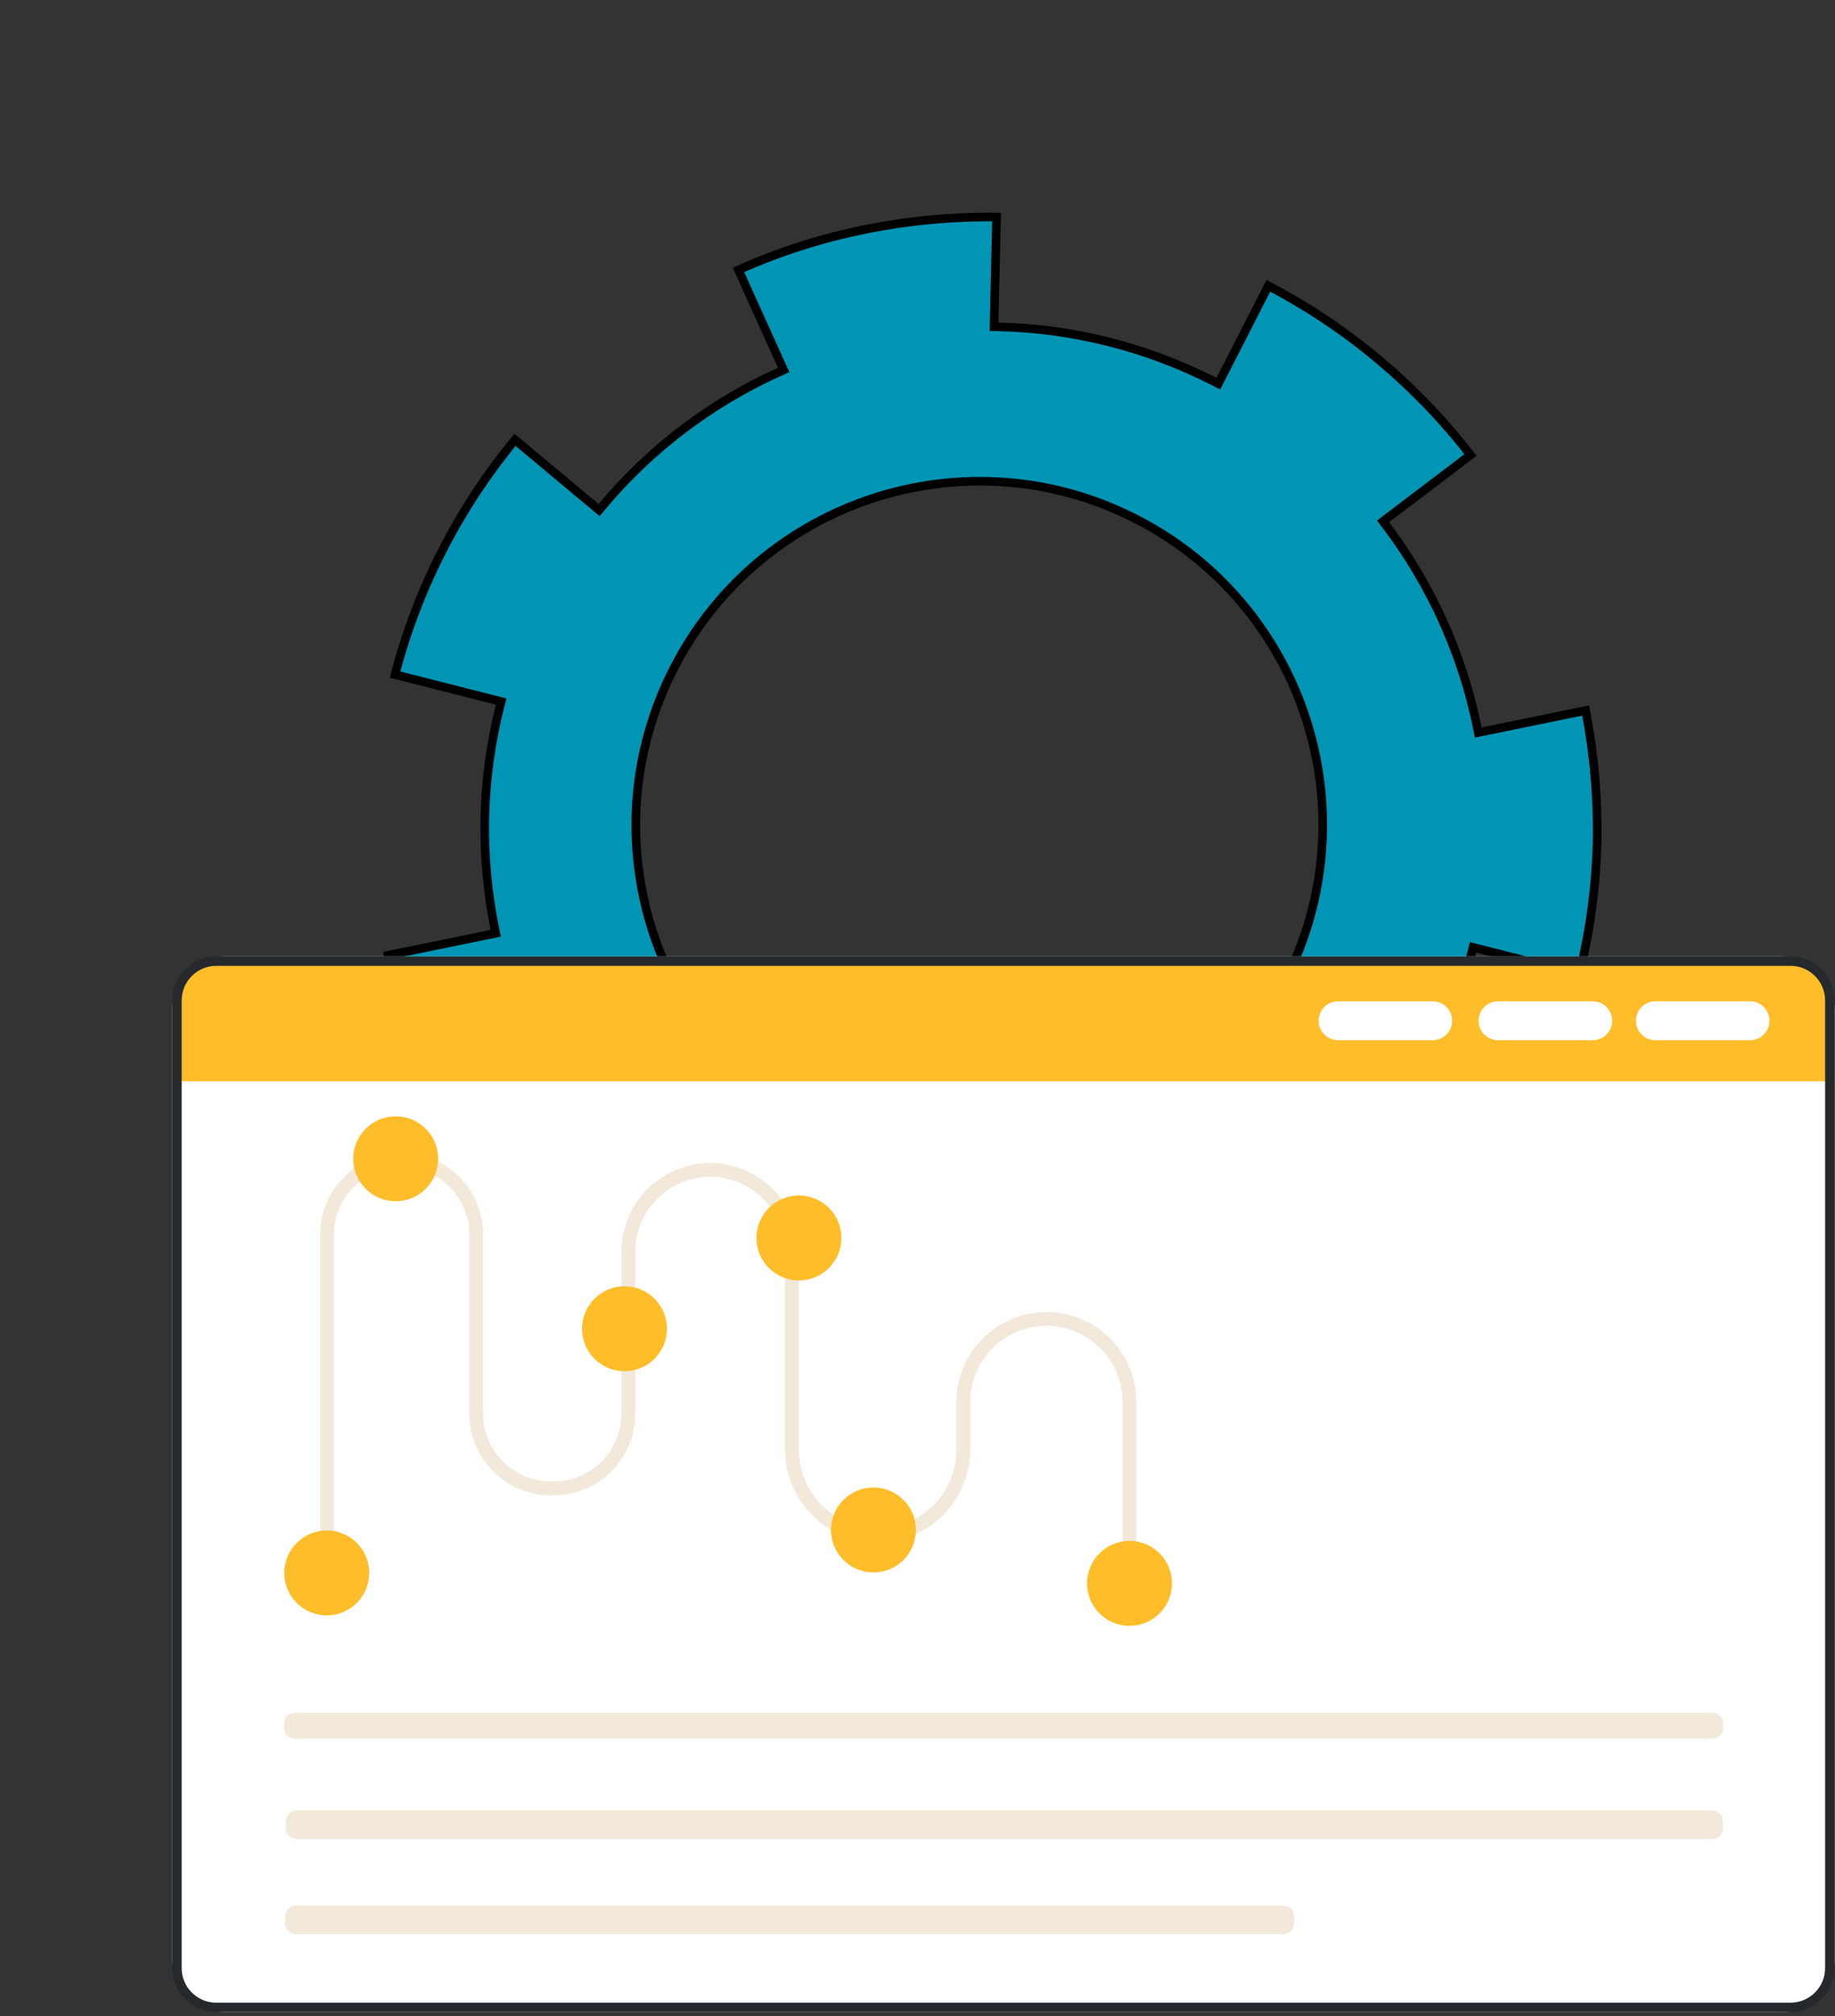 <svg width="213" height="234" viewBox="0 0 213 234" fill="none" xmlns="http://www.w3.org/2000/svg">
<rect x="0" y="0" width="213" height="234" fill="#333333" stroke="none"/>
<path d="M168.503 142.053C165.178 145.988 161.417 149.557 157.332 152.678C153.213 155.785 148.786 158.435 144.119 160.591L139.095 149.448L138.89 148.991L138.433 149.199C130.519 152.79 121.834 154.595 113.053 154.396L112.553 154.385L112.541 154.884L112.256 167.119C101.979 166.807 91.752 164.2 82.6 159.605L88.4 148.259L87.954 148.031C79.9 143.914 73.217 138.176 68.086 131.434L67.784 131.037L67.386 131.338L57.64 138.734C51.52 130.474 47.151 120.916 45.07 110.859L57.055 108.409L57.545 108.308L57.445 107.818C55.72 99.377 55.854 90.534 58.05 81.902L58.175 81.417L57.689 81.294L45.858 78.286C48.462 68.304 53.22 58.995 59.783 51.042L69.159 58.875L69.543 59.196L69.864 58.812C75.564 51.971 82.658 46.685 90.506 43.136L90.962 42.931L90.756 42.475L85.722 31.325C95.095 27.118 105.394 25.072 115.678 25.187L115.392 37.418L115.38 37.917L115.879 37.929C124.355 38.126 132.926 40.184 140.976 44.298L141.421 44.526L147.225 33.171C156.301 37.904 164.404 44.666 170.685 52.807L160.936 60.203L160.538 60.506L160.84 60.904C166.145 67.905 169.771 75.998 171.493 84.519L171.591 85.01L172.083 84.91L184.057 82.455C185.039 87.498 185.482 92.652 185.383 97.798L185.382 97.799C185.245 102.937 184.556 108.077 183.314 113.076L171.472 110.065L170.987 109.942L170.864 110.428C169.823 114.572 168.288 118.667 166.259 122.638C164.229 126.609 161.811 130.248 159.072 133.52L158.751 133.903L159.135 134.224L168.503 142.053ZM149.155 113.879C159.183 94.259 151.43 70.232 131.836 60.217C112.233 50.197 88.216 57.986 78.188 77.606C68.157 97.23 75.912 121.258 95.512 131.282C115.106 141.297 139.122 133.508 149.155 113.879Z" fill="#0195B5" stroke="black"/>
<path d="M74.708 169.176C73.94 173.378 71.934 177.302 68.979 180.385L65.783 177.186L65.43 176.832L65.076 177.185C62.529 179.729 59.252 181.36 55.77 181.91L55.276 181.988L55.354 182.481L56.059 186.947C55.231 187.061 54.394 187.121 53.556 187.137L53.125 187.14C51.974 187.138 50.825 187.059 49.697 186.87L49.695 186.869C48.56 186.683 47.438 186.417 46.35 186.061L46.349 186.06C45.417 185.753 44.509 185.381 43.627 184.959L45.911 180.491L45.465 180.263C42.16 178.574 39.65 175.949 38.094 172.876L37.868 172.43L37.423 172.656L33.391 174.7C31.545 170.87 30.86 166.492 31.437 162.265L35.9 162.981L36.395 163.06L36.473 162.565C36.745 160.859 37.286 159.165 38.115 157.542C38.945 155.92 40 154.49 41.221 153.27L41.575 152.917L41.222 152.563L38.031 149.363C41.119 146.419 45.068 144.409 49.254 143.663L49.958 148.129L50.036 148.622L50.53 148.544C53.933 148.005 57.531 148.502 60.836 150.191L61.282 150.419L63.566 145.948C64.424 146.416 65.255 146.938 66.054 147.512L66.056 147.511C66.981 148.184 67.853 148.939 68.666 149.751L68.668 149.753C69.483 150.557 70.221 151.44 70.897 152.373C71.472 153.167 71.997 153.999 72.457 154.862L68.423 156.905L67.978 157.132L68.204 157.577C69.8 160.723 70.397 164.337 69.827 167.89L69.748 168.384L70.241 168.463L74.708 169.176ZM62.932 170.23C65.557 165.095 63.52 158.81 58.388 156.187C53.255 153.564 46.969 155.596 44.345 160.73C41.722 165.863 43.757 172.147 48.889 174.77C54.022 177.394 60.308 175.363 62.932 170.23Z" fill="#02A3C5" stroke="black"/>
<path d="M90.258 172.313C88.889 174.992 85.606 176.054 82.927 174.684C80.248 173.315 79.186 170.032 80.556 167.353C81.925 164.674 85.207 163.612 87.887 164.982C90.566 166.351 91.628 169.633 90.258 172.313Z" fill="#02A3C5" stroke="black"/>
<rect x="20" y="111" width="192.94" height="122.5" rx="6" fill="white"/>
<path d="M212.395 125.485H20.543V116.1C20.543 113.584 22.582 111.545 25.098 111.545H207.841C210.357 111.545 212.396 113.584 212.396 116.1L212.395 125.485Z" fill="#FFBD29"/>
<path d="M207.84 233.5H25.098C22.286 233.5 19.999 231.213 19.999 228.401V116.101C19.999 113.288 22.287 111.001 25.098 111.001H207.841C210.653 111.001 212.941 113.288 212.941 116.101V228.402C212.94 231.213 210.652 233.5 207.84 233.5ZM25.098 112.089C22.887 112.089 21.088 113.889 21.088 116.101V228.402C21.088 230.613 22.887 232.413 25.098 232.413H207.841C210.052 232.413 211.852 230.613 211.852 228.402V116.101C211.852 113.889 210.053 112.089 207.841 112.089H25.098Z" fill="#25292B"/>
<path d="M205.394 118.46C205.394 119.08 205.144 119.65 204.734 120.06C204.324 120.47 203.754 120.72 203.134 120.72H192.154C190.914 120.72 189.894 119.71 189.894 118.46C189.894 117.84 190.154 117.27 190.554 116.86C190.974 116.45 191.534 116.2 192.154 116.2H203.134C204.384 116.2 205.394 117.21 205.394 118.46Z" fill="white"/>
<path d="M187.134 118.46C187.134 119.08 186.884 119.65 186.464 120.06C186.064 120.47 185.494 120.72 184.874 120.72H173.894C172.644 120.72 171.634 119.71 171.634 118.46C171.634 117.84 171.884 117.27 172.294 116.86C172.704 116.45 173.264 116.2 173.894 116.2H184.874C186.114 116.2 187.134 117.21 187.134 118.46Z" fill="white"/>
<path d="M168.563 118.46C168.563 119.08 168.313 119.65 167.893 120.06C167.493 120.47 166.923 120.72 166.303 120.72H155.323C154.073 120.72 153.063 119.71 153.063 118.46C153.063 117.84 153.313 117.27 153.723 116.86C154.133 116.45 154.693 116.2 155.323 116.2H166.303C167.543 116.2 168.563 117.21 168.563 118.46Z" fill="white"/>
<path d="M198.764 201.781H34.234C33.554 201.781 32.999 201.254 32.999 200.611V199.952C32.999 199.307 33.555 198.781 34.234 198.781H198.764C199.444 198.781 199.999 199.308 199.999 199.952V200.611C199.999 201.255 199.444 201.781 198.764 201.781Z" fill="#F2E9DA"/>
<path d="M198.766 213.424H34.411C33.732 213.424 33.178 212.84 33.178 212.127V211.397C33.178 210.683 33.733 210.1 34.411 210.1H198.766C199.445 210.1 199.999 210.684 199.999 211.397V212.127C199.999 212.84 199.444 213.424 198.766 213.424Z" fill="#F2E9DA"/>
<path d="M148.985 224.465H34.322C33.643 224.465 33.088 223.881 33.088 223.168V222.438C33.088 221.724 33.644 221.141 34.322 221.141H148.985C149.664 221.141 150.218 221.725 150.218 222.438V223.168C150.218 223.881 149.663 224.465 148.985 224.465Z" fill="#F2E9DA"/>
<path d="M101.874 178.984C95.947 178.984 91.126 174.163 91.126 168.237V145.269C91.126 140.476 87.226 136.576 82.433 136.576C77.64 136.576 73.74 140.476 73.74 145.269V164.069C73.74 169.287 69.495 173.532 64.277 173.532H63.942C58.724 173.532 54.479 169.287 54.479 164.069V143.275C54.479 138.943 50.955 135.42 46.624 135.42C42.293 135.42 38.77 138.944 38.77 143.275V182.215C38.77 182.659 38.411 183.019 37.966 183.019C37.521 183.019 37.162 182.659 37.162 182.215V143.275C37.162 138.057 41.406 133.812 46.624 133.812C51.842 133.812 56.087 138.057 56.087 143.275V164.069C56.087 168.401 59.611 171.924 63.942 171.924H64.277C68.609 171.924 72.132 168.4 72.132 164.069V145.269C72.132 139.589 76.752 134.969 82.432 134.969C88.111 134.969 92.732 139.59 92.732 145.269V168.237C92.732 173.277 96.832 177.377 101.872 177.377C106.912 177.377 111.011 173.277 111.011 168.237V162.71C111.011 156.948 115.699 152.26 121.461 152.26C127.223 152.26 131.911 156.948 131.911 162.71V185.305C131.911 185.749 131.552 186.109 131.107 186.109C130.662 186.109 130.303 185.749 130.303 185.305V162.71C130.303 157.835 126.337 153.868 121.461 153.868C116.585 153.868 112.619 157.834 112.619 162.71V168.237C112.621 174.162 107.8 178.984 101.874 178.984Z" fill="#F2E9DA"/>
<path d="M45.93 139.407C48.652 139.407 50.859 137.2 50.859 134.478C50.859 131.756 48.652 129.549 45.93 129.549C43.208 129.549 41.001 131.756 41.001 134.478C41.001 137.2 43.208 139.407 45.93 139.407Z" fill="#FFBD29"/>
<path d="M72.489 159.133C75.211 159.133 77.418 156.926 77.418 154.204C77.418 151.482 75.211 149.275 72.489 149.275C69.767 149.275 67.56 151.482 67.56 154.204C67.56 156.926 69.767 159.133 72.489 159.133Z" fill="#FFBD29"/>
<path d="M92.736 148.595C95.458 148.595 97.665 146.388 97.665 143.666C97.665 140.944 95.458 138.737 92.736 138.737C90.014 138.737 87.807 140.944 87.807 143.666C87.807 146.388 90.014 148.595 92.736 148.595Z" fill="#FFBD29"/>
<path d="M101.389 182.482C104.111 182.482 106.318 180.275 106.318 177.553C106.318 174.831 104.111 172.624 101.389 172.624C98.667 172.624 96.46 174.831 96.46 177.553C96.46 180.275 98.667 182.482 101.389 182.482Z" fill="#FFBD29"/>
<path d="M131.109 188.68C133.831 188.68 136.038 186.473 136.038 183.751C136.038 181.029 133.831 178.822 131.109 178.822C128.387 178.822 126.18 181.029 126.18 183.751C126.18 186.473 128.387 188.68 131.109 188.68Z" fill="#FFBD29"/>
<path d="M37.928 187.47C40.65 187.47 42.857 185.263 42.857 182.541C42.857 179.819 40.65 177.612 37.928 177.612C35.206 177.612 32.999 179.819 32.999 182.541C32.999 185.263 35.206 187.47 37.928 187.47Z" fill="#FFBD29"/>
</svg>
